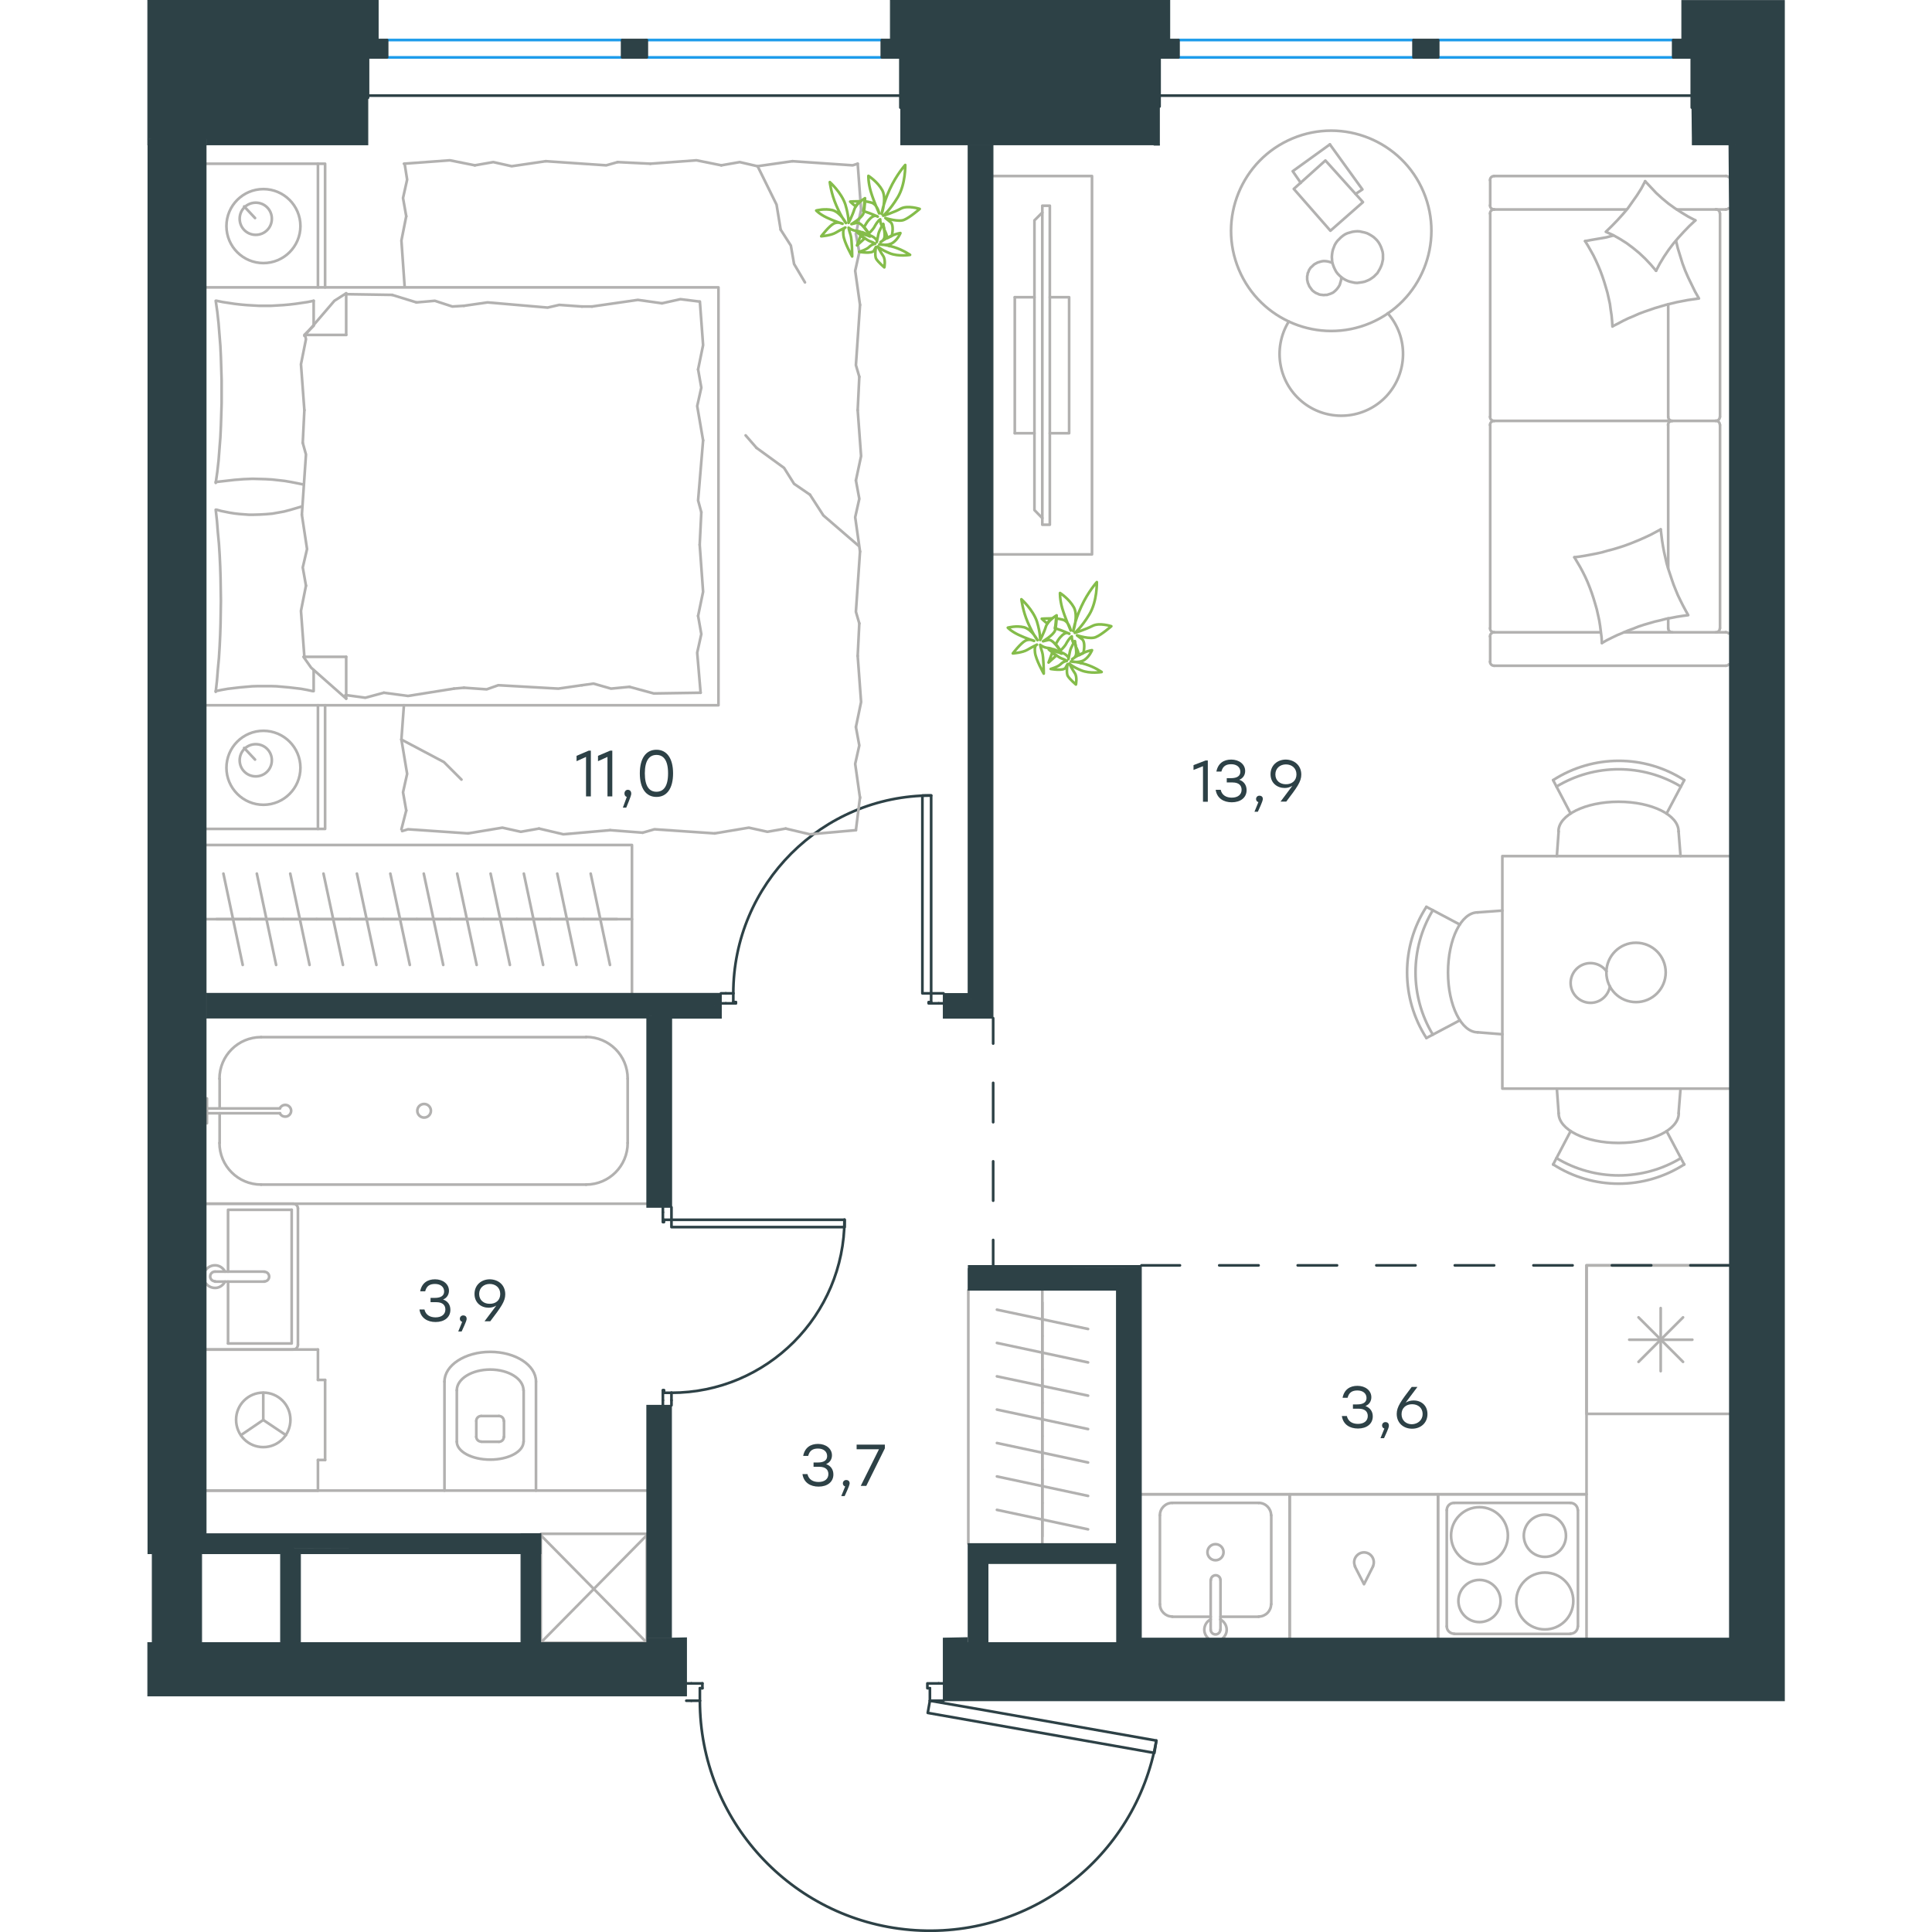 <?xml version="1.0" encoding="utf-8"?>
<!-- Generator: Adobe Illustrator 26.5.0, SVG Export Plug-In . SVG Version: 6.00 Build 0)  -->
<svg version="1.1" id="Слой_1" xmlns="http://www.w3.org/2000/svg" xmlns:xlink="http://www.w3.org/1999/xlink" x="0px" y="0px"
	 viewBox="0 0 916.2 1081" style="enable-background:new 0 0 916.2 1081;" xml:space="preserve" width="200" height="200">
<style type="text/css">
	.st0{fill:none;stroke:#B2B1B0;stroke-width:1.5;stroke-linecap:round;stroke-linejoin:round;stroke-miterlimit:22.926;}
	.st1{fill:#F4EAA4;}
	.st2{fill:none;stroke:#2D4146;stroke-width:1.5;stroke-linecap:round;stroke-linejoin:round;stroke-miterlimit:22.926;}
	.st3{fill:none;stroke:#1D9CEB;stroke-width:1.5;stroke-linecap:round;stroke-linejoin:round;stroke-miterlimit:22.926;}
	.st4{fill-rule:evenodd;clip-rule:evenodd;fill:#2D4146;stroke:#2D4146;stroke-width:0.5;stroke-miterlimit:10;}
	.st5{fill:#2D4146;}
	.st6{fill:#2D4146;stroke:#2D4146;stroke-width:0.5;stroke-miterlimit:10;}
	.st7{fill:none;stroke:#84BC4A;stroke-width:1.5;stroke-linecap:round;stroke-linejoin:round;stroke-miterlimit:22.926;}
</style>
<g>
	<rect x="220.2" y="858.2" class="st0" width="59.3" height="60.9"/>
	<line class="st0" x1="220.2" y1="919.1" x2="279.5" y2="859"/>
	<line class="st0" x1="220.2" y1="859" x2="279.5" y2="919.1"/>
</g>
<rect x="32.9" y="79.5" class="st1" width="0.2" height="1.5"/>
<polygon class="st1" points="886.6,81.2 886.6,81 885.1,81.2 "/>
<line class="st2" x1="293.3" y1="783.5" x2="293.3" y2="786.3"/>
<polyline class="st2" points="293.3,675.5 293.3,678.3 293.3,682.5 "/>
<line class="st2" x1="293.3" y1="779.3" x2="293.3" y2="783.5"/>
<path class="st2" d="M293.2,779.3c53.5,0,96.9-43.4,96.9-96.9"/>
<line class="st2" x1="288.5" y1="783.5" x2="288.5" y2="777.9"/>
<line class="st2" x1="288.5" y1="678.3" x2="288.5" y2="675.5"/>
<line class="st2" x1="293.3" y1="682.5" x2="289.1" y2="682.5"/>
<polyline class="st2" points="288.5,678.3 288.5,683.8 289.1,683.8 289.1,682.5 "/>
<line class="st2" x1="289.1" y1="779.3" x2="289.1" y2="777.9"/>
<line class="st2" x1="288.5" y1="786.3" x2="288.5" y2="783.5"/>
<line class="st2" x1="293.3" y1="779.3" x2="289.1" y2="779.3"/>
<line class="st2" x1="289.1" y1="777.9" x2="288.5" y2="777.9"/>
<polygon class="st2" points="390.2,682.5 390.2,686.6 359.8,686.6 293.3,686.6 293.3,682.5 323.8,682.5 "/>
<line class="st2" x1="323.7" y1="555.8" x2="321" y2="555.8"/>
<polyline class="st2" points="445.5,555.8 442.8,555.8 438.6,555.8 "/>
<line class="st2" x1="327.9" y1="555.8" x2="323.7" y2="555.8"/>
<path class="st2" d="M438.6,445.1c-61.1,0-110.7,49.6-110.7,110.7"/>
<line class="st2" x1="323.7" y1="561.4" x2="329.3" y2="561.4"/>
<line class="st2" x1="442.8" y1="561.4" x2="445.5" y2="561.4"/>
<line class="st2" x1="438.6" y1="555.8" x2="438.6" y2="560.7"/>
<polyline class="st2" points="442.8,561.4 437.2,561.4 437.2,560.7 438.6,560.7 "/>
<line class="st2" x1="327.9" y1="560.7" x2="329.3" y2="560.7"/>
<line class="st2" x1="321" y1="561.4" x2="323.7" y2="561.4"/>
<line class="st2" x1="327.9" y1="555.8" x2="327.9" y2="560.7"/>
<line class="st2" x1="329.3" y1="560.7" x2="329.3" y2="561.4"/>
<polygon class="st2" points="438.6,525.4 438.6,445.1 433.7,445.1 433.7,475.5 433.7,555.8 438.6,555.8 "/>
<line class="st2" x1="304.4" y1="951.6" x2="301.6" y2="951.6"/>
<polyline class="st2" points="445.5,951.6 442.8,951.6 437.9,951.6 "/>
<line class="st2" x1="309.2" y1="951.6" x2="304.4" y2="951.6"/>
<path class="st2" d="M309.2,951.6c0,66.7,51,122.4,117.5,128.2c66.5,5.8,126.4-40.2,137.9-105.9"/>
<line class="st2" x1="304.4" y1="941.9" x2="310.6" y2="941.9"/>
<line class="st2" x1="442.8" y1="941.9" x2="445.5" y2="941.9"/>
<line class="st2" x1="437.9" y1="951.6" x2="437.9" y2="944.6"/>
<polyline class="st2" points="442.8,941.9 436.5,941.9 436.5,944.6 437.9,944.6 "/>
<line class="st2" x1="309.2" y1="944.6" x2="310.6" y2="944.6"/>
<line class="st2" x1="301.6" y1="941.9" x2="304.4" y2="941.9"/>
<line class="st2" x1="309.2" y1="951.6" x2="309.2" y2="944.6"/>
<line class="st2" x1="310.6" y1="944.6" x2="310.6" y2="941.9"/>
<polygon class="st2" points="564.6,973.9 563.5,980.8 533.6,975.5 436.7,958.4 437.9,951.6 467.9,956.8 "/>
<line class="st0" x1="38.7" y1="514.3" x2="57.4" y2="514.3"/>
<line class="st0" x1="53.4" y1="539.9" x2="42.6" y2="488.8"/>
<line class="st0" x1="57.4" y1="514.3" x2="76.1" y2="514.3"/>
<line class="st0" x1="72.1" y1="539.9" x2="61.3" y2="488.8"/>
<line class="st0" x1="76.1" y1="514.3" x2="94.8" y2="514.3"/>
<line class="st0" x1="90.8" y1="539.9" x2="80" y2="488.8"/>
<line class="st0" x1="94.8" y1="514.3" x2="113.4" y2="514.3"/>
<line class="st0" x1="109.5" y1="539.9" x2="98.6" y2="488.8"/>
<line class="st0" x1="113.4" y1="514.3" x2="132.1" y2="514.3"/>
<line class="st0" x1="128.2" y1="539.9" x2="117.3" y2="488.8"/>
<line class="st0" x1="132.1" y1="514.3" x2="150.8" y2="514.3"/>
<line class="st0" x1="146.9" y1="539.9" x2="136" y2="488.8"/>
<line class="st0" x1="33.1" y1="514.3" x2="271.2" y2="514.3"/>
<line class="st0" x1="150.8" y1="514.3" x2="169.4" y2="514.3"/>
<line class="st0" x1="165.6" y1="539.9" x2="154.7" y2="488.8"/>
<line class="st0" x1="169.4" y1="514.3" x2="188.1" y2="514.3"/>
<line class="st0" x1="184.3" y1="539.9" x2="173.4" y2="488.8"/>
<line class="st0" x1="188.1" y1="514.3" x2="206.8" y2="514.3"/>
<line class="st0" x1="202.9" y1="539.9" x2="192.1" y2="488.8"/>
<line class="st0" x1="206.8" y1="514.3" x2="225.5" y2="514.3"/>
<line class="st0" x1="221.5" y1="539.9" x2="210.7" y2="488.8"/>
<line class="st0" x1="225.5" y1="514.3" x2="244.2" y2="514.3"/>
<line class="st0" x1="240.2" y1="539.9" x2="229.4" y2="488.8"/>
<line class="st0" x1="244.2" y1="514.3" x2="262.9" y2="514.3"/>
<line class="st0" x1="258.9" y1="539.9" x2="248.1" y2="488.8"/>
<polyline class="st0" points="271.2,555.8 271.2,472.8 33.1,472.8 "/>
<line class="st0" x1="111.3" y1="164.6" x2="137" y2="165"/>
<polyline class="st0" points="341.5,93 352.1,114.5 354.4,128.5 "/>
<polyline class="st0" points="354.4,128.5 360.1,137.4 361.9,147.7 368,158 "/>
<polyline class="st0" points="142.2,413.8 166,426.4 175.8,436.2 "/>
<polyline class="st0" points="397.9,305.3 378.3,288.4 370.8,276.8 "/>
<line class="st0" x1="340.9" y1="250.6" x2="334.8" y2="243.6"/>
<polyline class="st0" points="370.8,276.8 361.9,270.7 356.3,261.8 340.9,250.6 "/>
<line class="st0" x1="142.2" y1="464" x2="144.9" y2="453.5"/>
<line class="st0" x1="142.2" y1="413.8" x2="143.6" y2="394.6"/>
<polyline class="st0" points="144.9,453.5 143.1,443.3 145.4,433 142.2,413.8 "/>
<polyline class="st0" points="259,464.5 232.8,466.8 219.2,463.6 "/>
<polyline class="st0" points="179.5,466.3 145.9,464 142.6,465 "/>
<polyline class="st0" points="219.2,463.6 209,465.4 198.7,463.1 179.5,466.3 "/>
<polyline class="st0" points="396.5,464.5 370.7,466.8 357.2,463.6 "/>
<polyline class="st0" points="317.5,466.3 283.8,464 277.2,465.9 "/>
<polyline class="st0" points="357.2,463.6 347,465.4 336.6,463.1 317.5,466.3 "/>
<line class="st0" x1="277.2" y1="465.9" x2="259" y2="464.5"/>
<polyline class="st0" points="397.5,367 399.4,392.8 396.5,406.8 "/>
<polyline class="st0" points="396.5,406.8 398.4,417.1 396.1,427.4 398.8,446.5 "/>
<line class="st0" x1="398.8" y1="446" x2="396.5" y2="464.5"/>
<polyline class="st0" points="397.5,229.5 399.4,255.2 396.5,268.8 "/>
<polyline class="st0" points="398.8,308.6 396.5,342.3 398.4,348.8 "/>
<polyline class="st0" points="396.5,268.8 398.4,279.1 396.1,289.4 398.8,308.6 "/>
<line class="st0" x1="398.4" y1="348.8" x2="397.5" y2="367"/>
<polyline class="st0" points="397.5,91.6 399.4,117.3 396.5,130.9 "/>
<polyline class="st0" points="398.8,170.6 396.5,204.3 398.4,210.8 "/>
<polyline class="st0" points="396.5,130.9 398.4,141.2 396.1,151.5 398.8,170.6 "/>
<line class="st0" x1="398.4" y1="210.8" x2="397.5" y2="229.5"/>
<polyline class="st0" points="281.5,91.6 307.3,89.7 321.2,92.5 "/>
<polyline class="st0" points="361,90.2 394.7,92.5 397.5,91.6 "/>
<polyline class="st0" points="321.2,92.5 331.5,90.7 341.4,93 361,90.2 "/>
<polyline class="st0" points="143.6,91.6 169.3,89.7 183.3,92.5 "/>
<polyline class="st0" points="223,90.2 256.8,92.5 263.2,90.7 "/>
<polyline class="st0" points="183.3,92.5 193.6,90.7 203.9,93 223,90.2 "/>
<line class="st0" x1="263.2" y1="90.7" x2="281.5" y2="91.6"/>
<polyline class="st0" points="144,160.3 142.2,134.6 144.9,121 "/>
<polyline class="st0" points="144.9,121 143.1,110.8 145.4,100.5 144,91.6 "/>
<polyline class="st0" points="87.9,229.5 86,203.8 88.8,189.8 88.3,187.4 "/>
<polyline class="st0" points="87.9,367.5 86,341.8 88.8,327.7 "/>
<polyline class="st0" points="86.5,288 88.8,254.3 87,247.8 "/>
<polyline class="st0" points="88.8,327.7 87,317.5 89.4,307.2 86.5,288 "/>
<line class="st0" x1="87" y1="247.8" x2="87.9" y2="229.5"/>
<polyline class="st0" points="93.1,168.3 89.7,169 86.3,169.5 82.9,170 79.5,170.4 76.1,170.7 72.7,170.9 69.3,171.1 66,171.1 
	62.5,171.1 59,170.9 55.6,170.7 52.2,170.4 48.8,170 45.5,169.5 42.2,169 38.8,168.3 "/>
<polyline class="st0" points="38.3,168.3 39.2,174.6 39.9,181 40.4,187.3 40.9,193.6 41.2,199.9 41.4,206.4 41.6,212.8 41.6,219.2 
	41.6,225.6 41.4,232 41.2,238.3 40.9,244.7 40.4,251.1 39.9,257.6 39.2,263.9 38.3,270.2 "/>
<polyline class="st0" points="171.6,385.3 145.9,389.4 132.4,387.6 "/>
<polyline class="st0" points="132.4,387.6 122,390.4 111.8,389 110.8,389 "/>
<line class="st0" x1="177.2" y1="384.8" x2="171.6" y2="385.3"/>
<polyline class="st0" points="243.2,383.4 230,385.3 196.4,383.4 189.9,385.7 177.2,384.8 "/>
<polyline class="st0" points="309.6,387.6 283.4,388 269.8,384.3 "/>
<polyline class="st0" points="269.8,384.3 259.5,385.3 249.7,382.5 243.2,383.4 "/>
<polyline class="st0" points="248.8,171.5 274.5,167.8 288,169.7 "/>
<polyline class="st0" points="288,169.7 298.3,167.4 308.7,168.7 "/>
<line class="st0" x1="243.2" y1="171.5" x2="248.8" y2="171.5"/>
<polyline class="st0" points="177.2,171.1 190.4,169.2 224,172.1 230.5,170.6 243.2,171.5 "/>
<line class="st0" x1="137" y1="165" x2="150.6" y2="169.2"/>
<polyline class="st0" points="150.6,169.2 160.9,168.3 170.7,171.5 177.2,171.1 "/>
<polyline class="st0" points="38.3,269.7 43.6,269.1 48.8,268.5 53.9,268.1 56.5,268 58.9,267.9 62.6,268 66.2,268.1 69.8,268.3 
	73.4,268.7 76.9,269.1 80.4,269.7 84,270.4 87.4,271.1 "/>
<polyline class="st0" points="38.3,386.7 41.7,386 45.1,385.4 48.5,385 51.9,384.6 55.3,384.3 58.7,384 62.1,383.9 65.5,383.9 
	69,383.9 72.4,384 75.8,384.3 79.2,384.6 82.6,385 86,385.4 89.3,386 92.6,386.7 "/>
<polyline class="st0" points="86.8,283.3 83.4,284.3 80,285.3 76.6,286.2 73.3,286.8 69.9,287.4 66.5,287.7 63,287.9 59.4,288 
	56.8,288 54.1,287.8 51.5,287.6 48.9,287.3 46.3,286.9 43.8,286.4 41.3,285.9 38.8,285.2 "/>
<polyline class="st0" points="38.3,285.2 39,291.5 39.5,297.9 40.1,304.2 40.5,310.5 40.8,316.9 41,323.3 41.1,329.7 41.2,336.2 
	41.1,342.5 41,348.9 40.8,355.2 40.5,361.6 40.1,368.1 39.5,374.5 39,380.8 38.3,387.1 "/>
<polyline class="st0" points="309.1,304.8 311,331.1 308.2,344.6 "/>
<polyline class="st0" points="308.2,344.6 310,354.8 307.7,365.2 309.6,387.6 "/>
<polyline class="st0" points="309.2,168.7 311,193.1 308.2,206.7 "/>
<polyline class="st0" points="311,246.4 308.2,280 310,286.6 "/>
<polyline class="st0" points="308.2,206.7 310,216.9 307.7,227.2 311,246.4 "/>
<line class="st0" x1="310" y1="286.6" x2="309.1" y2="304.8"/>
<line class="st0" x1="111.3" y1="390.9" x2="111.3" y2="367.5"/>
<polyline class="st0" points="87.9,187.9 104.7,168.3 111.3,164.1 "/>
<line class="st0" x1="87.9" y1="367.5" x2="111.3" y2="367.5"/>
<line class="st0" x1="93.1" y1="168.3" x2="93.1" y2="182"/>
<polyline class="st0" points="111.3,390.9 91.7,373.6 87.4,367.5 "/>
<line class="st0" x1="111.3" y1="164.1" x2="111.3" y2="187.4"/>
<polyline class="st0" points="93.1,182.3 87.9,187.4 111.3,187.4 "/>
<line class="st0" x1="93.1" y1="374.9" x2="93.1" y2="386.7"/>
<line class="st0" x1="60.3" y1="122" x2="54.2" y2="115.5"/>
<path class="st0" d="M60.7,113.4c-5,0-9,4-9,9c0,5,4,9,9,9c5,0,9-4,9-9C69.7,117.4,65.7,113.4,60.7,113.4"/>
<path class="st0" d="M65,105.8c-11.5,0-20.7,9.3-20.7,20.7c0,11.5,9.3,20.7,20.7,20.7c11.4,0,20.7-9.3,20.7-20.7
	C85.7,115.1,76.4,105.8,65,105.8"/>
<line class="st0" x1="60.3" y1="425" x2="54.2" y2="418.5"/>
<path class="st0" d="M60.7,416.4c-5,0-9,4-9,9c0,5,4,9,9,9c5,0,9-4,9-9C69.7,420.4,65.7,416.4,60.7,416.4"/>
<path class="st0" d="M65,408.9c-11.5,0-20.7,9.3-20.7,20.7c0,11.4,9.3,20.7,20.7,20.7c11.4,0,20.7-9.3,20.7-20.7
	C85.7,418.2,76.4,408.9,65,408.9"/>
<line class="st0" x1="95.5" y1="160.8" x2="95.5" y2="91.6"/>
<line class="st0" x1="95.5" y1="463.8" x2="95.5" y2="394.6"/>
<polyline class="st0" points="33.1,91.6 99.5,91.6 99.5,160.8 "/>
<polyline class="st0" points="33.1,463.8 99.5,463.8 99.5,394.6 "/>
<polyline class="st0" points="33.1,160.8 319.6,160.8 319.6,394.6 33.1,394.6 "/>
<line class="st0" x1="573.5" y1="904.6" x2="595" y2="904.6"/>
<path class="st0" d="M593.2,868.5c0,2.5,2,4.5,4.5,4.5c2.5,0,4.5-2,4.5-4.5c0-2.5-2-4.5-4.5-4.5C595.2,864,593.2,866,593.2,868.5"/>
<path class="st0" d="M600.5,884.1c0-1.5-1.2-2.7-2.7-2.7c-1.5,0-2.7,1.2-2.7,2.7"/>
<line class="st0" x1="595" y1="911.8" x2="595" y2="884.1"/>
<path class="st0" d="M595,911.8c0,1.5,1.2,2.7,2.7,2.7c1.5,0,2.7-1.2,2.7-2.7"/>
<line class="st0" x1="600.5" y1="911.8" x2="600.5" y2="884.1"/>
<path class="st0" d="M595,906.1c-1.9,0.9-3.2,2.8-3.5,4.9c-0.3,2.1,0.5,4.2,2.1,5.6"/>
<path class="st0" d="M601.8,916.6c1.6-1.4,2.4-3.5,2.1-5.6c-0.3-2.1-1.6-3.9-3.5-4.9"/>
<path class="st0" d="M566.6,897.6c0,3.8,3.1,6.9,6.9,6.9"/>
<path class="st0" d="M621.9,904.5c3.8,0,6.9-3.1,6.9-6.9"/>
<path class="st0" d="M573.5,840.9c-3.8,0-6.9,3.1-6.9,6.9"/>
<path class="st0" d="M628.8,847.8c0-3.8-3.1-6.9-6.9-6.9"/>
<line class="st0" x1="566.6" y1="897.6" x2="566.6" y2="847.8"/>
<line class="st0" x1="573.5" y1="840.9" x2="621.9" y2="840.9"/>
<line class="st0" x1="628.9" y1="847.8" x2="628.9" y2="897.6"/>
<line class="st0" x1="621.9" y1="904.6" x2="600.5" y2="904.6"/>
<polyline class="st0" points="556.2,836.1 639.2,836.1 639.2,916.3 "/>
<path class="st0" d="M745.4,875.2c8.8,0,15.9-7.1,15.9-16c0-8.8-7.1-15.9-15.9-15.9c-8.8,0-15.9,7.1-15.9,15.9
	C729.5,868.1,736.6,875.2,745.4,875.2"/>
<path class="st0" d="M745.4,907.6c6.5,0,11.8-5.3,11.8-11.8c0-6.5-5.3-11.8-11.8-11.8c-6.5,0-11.8,5.3-11.8,11.8
	C733.7,902.3,738.9,907.6,745.4,907.6"/>
<path class="st0" d="M782,911.7c8.8,0,15.9-7.1,15.9-15.9c0-8.8-7.1-15.9-15.9-15.9c-8.8,0-16,7.1-16,15.9
	C766.1,904.6,773.2,911.7,782,911.7"/>
<path class="st0" d="M782,871.1c6.5,0,11.8-5.3,11.8-11.8c0-6.5-5.3-11.8-11.8-11.8c-6.5,0-11.8,5.3-11.8,11.8
	C770.3,865.8,775.5,871.1,782,871.1"/>
<path class="st0" d="M727.1,910c0,2.3,1.9,4.1,4.1,4.1"/>
<path class="st0" d="M731.2,840.9c-2.3,0-4.1,1.8-4.1,4.1"/>
<path class="st0" d="M796.3,914.1c2.3,0,4.1-1.8,4.1-4.1"/>
<path class="st0" d="M800.4,845c0-2.3-1.9-4.1-4.1-4.1"/>
<line class="st0" x1="727.1" y1="910" x2="727.1" y2="845"/>
<line class="st0" x1="796.3" y1="914.2" x2="731.3" y2="914.2"/>
<line class="st0" x1="800.5" y1="845" x2="800.5" y2="910"/>
<line class="st0" x1="731.3" y1="840.9" x2="796.3" y2="840.9"/>
<polyline class="st0" points="722.2,916.3 722.2,836.1 805.3,836.1 805.3,916.3 "/>
<line class="st0" x1="40.5" y1="639.5" x2="40.5" y2="622.9"/>
<path class="st0" d="M74.2,622.9c0.6,1.4,2.2,2.1,3.7,1.8c1.5-0.3,2.6-1.7,2.6-3.2c0-1.5-1.1-2.9-2.6-3.2c-1.5-0.3-3,0.4-3.7,1.8"/>
<line class="st0" x1="33.4" y1="622.9" x2="74.3" y2="622.9"/>
<line class="st0" x1="33.4" y1="620.2" x2="74.3" y2="620.2"/>
<line class="st0" x1="33.4" y1="614.6" x2="33.4" y2="628.5"/>
<path class="st0" d="M151.1,621.5c0,2.1,1.7,3.8,3.8,3.8c2.1,0,3.8-1.7,3.8-3.8c0-2.1-1.7-3.8-3.8-3.8
	C152.8,617.7,151.1,619.4,151.1,621.5"/>
<path class="st0" d="M40.4,639.5c0,12.9,10.4,23.3,23.3,23.3"/>
<path class="st0" d="M63.7,580.3c-12.9,0-23.3,10.4-23.3,23.3"/>
<path class="st0" d="M245.5,662.8c12.9,0,23.3-10.4,23.3-23.3"/>
<path class="st0" d="M268.8,603.5c0-12.9-10.4-23.3-23.3-23.3"/>
<line class="st0" x1="40.5" y1="603.6" x2="40.5" y2="620.2"/>
<line class="st0" x1="63.7" y1="662.8" x2="245.6" y2="662.8"/>
<line class="st0" x1="268.8" y1="639.5" x2="268.8" y2="603.6"/>
<line class="st0" x1="245.6" y1="580.3" x2="63.7" y2="580.3"/>
<line class="st0" x1="33.1" y1="673.5" x2="279.5" y2="673.5"/>
<line class="st0" x1="45.2" y1="717.1" x2="45.2" y2="751.7"/>
<polyline class="st0" points="45.2,711.5 45.2,676.9 80.8,676.9 "/>
<polyline class="st0" points="80.8,676.9 80.8,751.7 45.2,751.7 "/>
<path class="st0" d="M81.6,755.1c1.5,0,2.7-1.2,2.7-2.7"/>
<path class="st0" d="M84.3,676.2c0-1.5-1.2-2.7-2.7-2.7"/>
<path class="st0" d="M65.5,717c1.5,0,2.7-1.2,2.7-2.7c0-1.5-1.2-2.7-2.7-2.7"/>
<line class="st0" x1="37.9" y1="717.1" x2="65.6" y2="717.1"/>
<path class="st0" d="M37.9,711.5c-1.5,0-2.7,1.2-2.7,2.7c0,1.5,1.2,2.7,2.7,2.7"/>
<line class="st0" x1="37.9" y1="711.5" x2="65.6" y2="711.5"/>
<path class="st0" d="M32.9,718.2c1.3,1.7,3.5,2.6,5.6,2.4c2.2-0.2,4-1.6,5-3.5"/>
<path class="st0" d="M43.5,711.5c-1-1.9-2.8-3.3-5-3.5c-2.2-0.2-4.3,0.7-5.6,2.4"/>
<line class="st0" x1="33.1" y1="755.1" x2="81.6" y2="755.1"/>
<line class="st0" x1="84.3" y1="752.4" x2="84.3" y2="676.2"/>
<line class="st0" x1="81.6" y1="673.5" x2="33.1" y2="673.5"/>
<path class="st0" d="M199.5,795c0-1.5-1.2-2.7-2.7-2.7"/>
<path class="st0" d="M186.8,792.3c-1.5,0-2.7,1.2-2.7,2.7"/>
<path class="st0" d="M196.8,806.7c1.5,0,2.7-1.2,2.7-2.7"/>
<path class="st0" d="M184.1,803.9c0,1.5,1.2,2.7,2.7,2.7"/>
<line class="st0" x1="199.6" y1="804" x2="199.6" y2="795.1"/>
<line class="st0" x1="196.8" y1="792.3" x2="186.9" y2="792.3"/>
<line class="st0" x1="184.1" y1="795.1" x2="184.1" y2="804"/>
<line class="st0" x1="186.9" y1="806.7" x2="196.8" y2="806.7"/>
<path class="st0" d="M173.2,806.7c0,5.5,8.4,10,18.7,10c10.3,0,18.6-4.5,18.6-10"/>
<line class="st0" x1="210.6" y1="777.9" x2="210.6" y2="806.7"/>
<path class="st0" d="M210.5,777.9c0-6.4-8.3-11.6-18.6-11.6c-10.3,0-18.7,5.2-18.7,11.6"/>
<line class="st0" x1="173.2" y1="777.9" x2="173.2" y2="806.7"/>
<path class="st0" d="M217.5,773c0-9.2-11.5-16.6-25.6-16.6c-14.1,0-25.6,7.5-25.6,16.6"/>
<line class="st0" x1="217.5" y1="773.1" x2="217.5" y2="834"/>
<line class="st0" x1="166.3" y1="773.1" x2="166.3" y2="834"/>
<line class="st0" x1="279.5" y1="834" x2="33.1" y2="834"/>
<line class="st0" x1="95.5" y1="816.9" x2="99.5" y2="816.9"/>
<line class="st0" x1="95.5" y1="772.1" x2="99.5" y2="772.1"/>
<line class="st0" x1="95.5" y1="834" x2="95.5" y2="816.9"/>
<line class="st0" x1="95.5" y1="755.1" x2="95.5" y2="772.1"/>
<polyline class="st0" points="52.4,803 64.9,794.5 77.6,803 "/>
<line class="st0" x1="64.9" y1="794.5" x2="64.9" y2="779.3"/>
<path class="st0" d="M64.9,809.7c8.4,0,15.2-6.8,15.2-15.3c0-8.4-6.8-15.2-15.2-15.2c-8.4,0-15.2,6.8-15.2,15.2
	C49.7,802.9,56.5,809.7,64.9,809.7"/>
<line class="st0" x1="33.1" y1="834" x2="95.5" y2="834"/>
<line class="st0" x1="99.5" y1="816.9" x2="99.5" y2="772.1"/>
<line class="st0" x1="95.5" y1="755.1" x2="33.1" y2="755.1"/>
<polyline class="st0" points="884.9,708 805.3,708 805.3,836.1 556.2,836.1 "/>
<line class="st0" x1="826.3" y1="353.8" x2="883.2" y2="353.8"/>
<line class="st0" x1="851" y1="237.8" x2="851" y2="318"/>
<line class="st0" x1="855.8" y1="117.2" x2="883.2" y2="117.2"/>
<polyline class="st0" points="866.2,123.3 862.2,121.2 858.4,118.9 854.7,116.5 851.1,113.9 847.6,111 844.3,108 841.2,104.7 
	838.1,101.4 "/>
<polyline class="st0" points="820.2,131.8 816.4,132.8 812.4,133.5 808.3,134.2 804.5,134.9 "/>
<polyline class="st0" points="844.2,151.5 846.3,147.5 848.6,143.7 851.1,140 853.8,136.4 856.7,133 859.8,129.6 862.9,126.4 
	866.2,123.3 "/>
<polyline class="st0" points="813.9,359.8 816.7,358.2 819.5,356.8 822.4,355.4 825.3,354.2 828.3,352.9 831.3,351.8 834.3,350.6 
	837.3,349.6 840.4,348.7 843.5,347.8 846.6,347.1 849.6,346.3 852.8,345.7 855.9,345.1 859.1,344.6 862.2,344.2 860.7,341.5 
	859.2,338.7 857.8,335.9 856.4,333 855.2,330.1 854,327.1 853,324.2 852,321.2 851,318.2 850.1,315.1 849.4,312 848.7,308.9 
	848.1,305.7 847.6,302.6 847.2,299.4 846.8,296.2 "/>
<polyline class="st0" points="804.5,134.9 806.1,137.5 807.7,140.3 809.2,143 810.6,145.9 811.9,148.8 813.1,151.7 814.2,154.7 
	815.2,157.7 816.1,160.7 817,163.8 817.7,166.9 818.4,170.1 818.8,173.2 819.3,176.4 819.6,179.6 819.8,182.7 "/>
<polyline class="st0" points="820.2,182.4 823,181 825.8,179.5 828.7,178.1 831.6,176.9 834.5,175.6 837.4,174.5 843.5,172.4 
	849.6,170.6 855.7,169.1 861.9,167.9 868.2,167 866,163.1 864.1,159.2 862.2,155.3 860.5,151.4 859,147.4 857.7,143.2 856.4,139 
	855.4,134.8 "/>
<polyline class="st0" points="798.5,311.8 800.1,314.5 801.7,317.2 803.2,320 804.6,322.8 805.9,325.7 807.1,328.7 808.2,331.7 
	809.2,334.7 810.1,337.7 811,340.8 811.7,343.9 812.4,347.1 812.9,350.2 813.3,353.4 813.7,356.5 813.9,359.8 "/>
<polyline class="st0" points="838.1,101.4 836,105.4 833.6,109.2 831,112.9 828.4,116.6 825.6,119.9 822.5,123.3 819.4,126.5 
	816.1,129.7 818.1,130.6 820.1,131.5 824,133.7 827.8,136.1 831.4,138.8 834.8,141.6 838.1,144.7 841.3,148.1 844.2,151.5 "/>
<polyline class="st0" points="846.8,296.2 844,297.7 841.2,299.2 838.2,300.6 835.3,301.9 832.4,303.1 829.4,304.3 826.4,305.4 
	823.3,306.4 820.3,307.3 817.2,308.1 814.1,309 811,309.7 807.9,310.3 804.7,310.9 801.6,311.4 798.5,311.8 "/>
<path class="st0" d="M851,233.2c0,1.3,1,2.3,2.3,2.3"/>
<line class="st0" x1="851" y1="233.2" x2="851" y2="170.2"/>
<path class="st0" d="M851,351.5c0,1.3,1,2.3,2.3,2.3"/>
<path class="st0" d="M853.2,235.5c-1.3,0-2.3,1-2.3,2.3"/>
<line class="st0" x1="851" y1="346" x2="851" y2="351.5"/>
<path class="st0" d="M879.9,119.4c0-1.3-1-2.3-2.3-2.3"/>
<path class="st0" d="M753.6,117.2c-1.3,0-2.3,1-2.3,2.3"/>
<path class="st0" d="M877.6,235.5c1.3,0,2.3-1,2.3-2.3"/>
<path class="st0" d="M751.3,233.2c0,1.3,1,2.3,2.3,2.3"/>
<line class="st0" x1="880" y1="233.2" x2="880" y2="119.5"/>
<line class="st0" x1="751.4" y1="119.5" x2="751.4" y2="233.2"/>
<path class="st0" d="M877.6,353.8c1.3,0,2.3-1,2.3-2.3"/>
<path class="st0" d="M751.3,351.5c0,1.3,1,2.3,2.3,2.3"/>
<path class="st0" d="M884.8,354.4c-0.4-0.4-1-0.7-1.6-0.7"/>
<path class="st0" d="M879.9,237.7c0-1.3-1-2.3-2.3-2.3"/>
<path class="st0" d="M753.6,235.5c-1.3,0-2.3,1-2.3,2.3"/>
<path class="st0" d="M753.6,98.5c-1.3,0-2.3,1-2.3,2.3"/>
<path class="st0" d="M751.3,114.9c0,1.3,1,2.3,2.3,2.3"/>
<path class="st0" d="M884.8,99.1c-0.4-0.4-1-0.7-1.6-0.7"/>
<path class="st0" d="M883.2,117.2c0.6,0,1.2-0.2,1.6-0.7"/>
<path class="st0" d="M883.2,372.5c0.6,0,1.2-0.2,1.6-0.7"/>
<path class="st0" d="M753.6,353.8c-1.3,0-2.3,1-2.3,2.3"/>
<path class="st0" d="M751.3,370.2c0,1.3,1,2.3,2.3,2.3"/>
<line class="st0" x1="880" y1="237.8" x2="880" y2="351.5"/>
<line class="st0" x1="753.6" y1="235.5" x2="877.7" y2="235.5"/>
<line class="st0" x1="751.4" y1="351.5" x2="751.4" y2="237.8"/>
<line class="st0" x1="883.2" y1="98.5" x2="753.6" y2="98.5"/>
<line class="st0" x1="751.4" y1="100.8" x2="751.4" y2="114.9"/>
<line class="st0" x1="753.6" y1="117.2" x2="827.6" y2="117.2"/>
<line class="st0" x1="813.1" y1="353.8" x2="753.6" y2="353.8"/>
<line class="st0" x1="751.4" y1="356.1" x2="751.4" y2="370.2"/>
<line class="st0" x1="753.6" y1="372.5" x2="883.2" y2="372.5"/>
<polyline class="st0" points="473.2,310.2 528.6,310.2 528.6,98.5 473.2,98.5 "/>
<line class="st0" x1="485.4" y1="166.3" x2="496.4" y2="166.3"/>
<line class="st0" x1="485.4" y1="242.4" x2="496.4" y2="242.4"/>
<polyline class="st0" points="500.8,289.9 496.4,285.4 496.4,123.3 500.8,118.9 "/>
<rect x="500.8" y="115.1" class="st0" width="4.2" height="178.5"/>
<polyline class="st0" points="505,242.4 515.8,242.4 515.8,166.3 505,166.3 "/>
<line class="st0" x1="485.4" y1="166.3" x2="485.4" y2="242.4"/>
<line class="st0" x1="859.3" y1="737.1" x2="834.4" y2="762"/>
<line class="st0" x1="834.4" y1="737.1" x2="859.3" y2="762"/>
<line class="st0" x1="864.5" y1="749.6" x2="829.2" y2="749.6"/>
<line class="st0" x1="846.8" y1="731.9" x2="846.8" y2="767.2"/>
<polyline class="st0" points="884.9,791.1 805.3,791.1 805.3,708 884.9,708 "/>
<path class="st0" d="M719.3,509.3c-12.9,21.4-12.9,48.2,0,69.6"/>
<path class="st0" d="M715.7,507.4c-14.4,22.3-14.4,51,0,73.4"/>
<line class="st0" x1="734.4" y1="517.3" x2="715.7" y2="507.4"/>
<line class="st0" x1="734.4" y1="570.9" x2="715.7" y2="580.8"/>
<line class="st0" x1="744.4" y1="577.6" x2="758.2" y2="578.7"/>
<line class="st0" x1="744.4" y1="510.5" x2="758.2" y2="509.5"/>
<path class="st0" d="M744.4,510.5c-9.2,0-16.6,15-16.6,33.6c0,18.5,7.5,33.5,16.6,33.5"/>
<path class="st0" d="M788.5,648c21.4,12.9,48.2,12.9,69.6,0"/>
<path class="st0" d="M786.6,651.5c22.3,14.4,51,14.4,73.4,0"/>
<line class="st0" x1="850.1" y1="632.9" x2="860" y2="651.6"/>
<line class="st0" x1="796.4" y1="632.9" x2="786.6" y2="651.6"/>
<line class="st0" x1="789.7" y1="622.9" x2="788.7" y2="609.1"/>
<line class="st0" x1="856.8" y1="622.9" x2="857.9" y2="609.1"/>
<path class="st0" d="M789.7,622.9c0,9.2,15,16.6,33.6,16.6c18.5,0,33.6-7.4,33.6-16.6"/>
<path class="st0" d="M858.1,440.1c-21.4-12.9-48.2-12.9-69.6,0"/>
<path class="st0" d="M860,436.5c-22.3-14.4-51-14.4-73.4,0"/>
<line class="st0" x1="850.1" y1="455.2" x2="860" y2="436.5"/>
<line class="st0" x1="796.4" y1="455.2" x2="786.6" y2="436.5"/>
<line class="st0" x1="789.7" y1="465.2" x2="788.7" y2="479"/>
<line class="st0" x1="856.8" y1="465.2" x2="857.9" y2="479"/>
<path class="st0" d="M856.8,465.2c0-9.2-15-16.6-33.6-16.6c-18.5,0-33.6,7.4-33.6,16.6"/>
<path class="st0" d="M816.5,543.5c-3.1-4.3-8.8-5.8-13.6-3.6c-4.8,2.2-7.4,7.5-6.2,12.6c1.2,5.1,5.8,8.7,11.1,8.6
	c5.3-0.1,9.7-4,10.6-9.2"/>
<path class="st0" d="M816.4,544.1c0,9.2,7.4,16.6,16.6,16.6c9.2,0,16.6-7.5,16.6-16.6c0-9.2-7.4-16.6-16.6-16.6
	C823.9,527.4,816.4,534.9,816.4,544.1"/>
<polyline class="st0" points="884.9,479 758.2,479 758.2,609.1 884.9,609.1 "/>
<path class="st0" d="M685.8,876.4c1-2.3,0.4-5-1.6-6.6c-2-1.6-4.8-1.6-6.8,0c-2,1.6-2.7,4.3-1.6,6.6"/>
<polyline class="st0" points="675.7,876.5 680.8,886.4 685.8,876.5 "/>
<polyline class="st0" points="639.2,916.3 639.2,836.1 722.2,836.1 722.2,916.3 "/>
<line class="st0" x1="500.8" y1="728.8" x2="500.8" y2="747.5"/>
<line class="st0" x1="526.4" y1="743.6" x2="475.4" y2="732.8"/>
<line class="st0" x1="500.8" y1="721.9" x2="500.8" y2="863.7"/>
<line class="st0" x1="500.8" y1="747.5" x2="500.8" y2="766.2"/>
<line class="st0" x1="526.4" y1="762.3" x2="475.4" y2="751.4"/>
<line class="st0" x1="500.8" y1="766.2" x2="500.8" y2="784.9"/>
<line class="st0" x1="526.4" y1="780.9" x2="475.4" y2="770.1"/>
<line class="st0" x1="500.8" y1="784.9" x2="500.8" y2="803.6"/>
<line class="st0" x1="526.4" y1="799.6" x2="475.4" y2="788.7"/>
<line class="st0" x1="500.8" y1="803.6" x2="500.8" y2="822.2"/>
<line class="st0" x1="526.4" y1="818.3" x2="475.4" y2="807.4"/>
<line class="st0" x1="500.8" y1="822.2" x2="500.8" y2="840.9"/>
<line class="st0" x1="526.4" y1="837" x2="475.4" y2="826.1"/>
<line class="st0" x1="500.8" y1="840.9" x2="500.8" y2="859.6"/>
<line class="st0" x1="526.4" y1="855.7" x2="475.4" y2="844.8"/>
<line class="st0" x1="459.4" y1="863.7" x2="459.4" y2="721.9"/>
<polyline class="st0" points="662.9,147 662,146.7 661,146.4 660,146.2 659,146.1 657.9,146.1 656.8,146.3 655.8,146.6 654.8,146.9 
	653.9,147.4 653.1,147.8 652.4,148.4 651.7,149.1 651,149.7 650.5,150.4 650,151.2 649.7,152.1 649.3,152.9 649.2,153.8 649,154.6 
	649,155.5 649,156.5 649.2,157.4 649.4,158.3 649.8,159.2 650.2,160.2 650.7,160.9 651.3,161.7 651.8,162.4 652.5,163 653.2,163.5 
	654,164 654.8,164.3 655.6,164.7 656.4,164.9 657.4,165 658.2,165.1 659.2,165 660.1,165 661,164.7 661.9,164.4 662.2,164.3 
	663.5,163.7 664.6,162.8 665.6,161.8 666.5,160.6 667.2,159.4 667.6,158 668,156.6 668.1,155.2 "/>
<polygon class="st0" points="663.9,149.4 663.4,148 663,146.6 662.9,145.2 662.8,143.8 662.9,142.4 663.1,141 663.4,139.7 
	663.9,138.4 664.4,137.1 665.1,135.9 665.9,134.8 666.9,133.8 667.9,132.8 669,131.9 670.2,131.1 671.5,130.5 672.9,130.1 
	674.3,129.7 675.7,129.5 677.1,129.4 678.5,129.5 679.8,129.8 681.2,130.1 682.5,130.5 683.7,131.1 684.9,131.8 686.1,132.6 
	687.1,133.5 688.1,134.5 689,135.7 689.7,136.9 690.3,138.2 690.8,139.6 691.2,140.9 691.4,142.3 691.4,143.7 691.4,145.1 
	691.1,146.5 690.8,147.8 690.3,149.1 689.7,150.4 689,151.6 688.3,152.8 687.3,153.8 686.3,154.8 685.2,155.6 684,156.4 682.7,157 
	681.2,157.6 679.8,157.9 678.4,158.1 677,158.3 675.6,158.2 674.2,157.9 672.9,157.6 671.7,157.2 670.4,156.6 669.2,155.9 
	668.1,155.1 667.1,154.2 666.1,153.2 665.2,152 664.5,150.7 "/>
<polygon class="st0" points="641.5,105.7 662,129.1 680.2,113.1 659.2,89.8 "/>
<polyline class="st0" points="676.1,108.5 679.9,106 661.7,80.8 "/>
<polyline class="st0" points="661.7,80.8 640.9,95.8 645.4,102.3 "/>
<path class="st0" d="M638.7,179.9c-9.3,15.1-5.7,34.8,8.4,45.6c14.1,10.8,34.1,9.1,46.2-3.8c12.1-13,12.5-33,0.8-46.4"/>
<path class="st0" d="M684.2,180.8c28.5-12,41.9-44.9,29.9-73.4c-12-28.5-44.9-41.9-73.4-29.9c-28.5,12-41.9,44.9-29.9,73.4
	C622.8,179.4,655.7,192.8,684.2,180.8"/>
<line class="st3" x1="134.2" y1="22.4" x2="265.7" y2="22.4"/>
<line class="st3" x1="134.5" y1="32.1" x2="265.7" y2="32.1"/>
<line class="st2" x1="119.9" y1="53.5" x2="424.8" y2="53.5"/>
<rect x="120.4" y="22.4" class="st4" width="13.8" height="9.7"/>
<rect x="120.4" y="22.4" class="st2" width="13.8" height="9.7"/>
<line class="st3" x1="278.9" y1="22.4" x2="411" y2="22.4"/>
<line class="st3" x1="278.9" y1="32.1" x2="410.7" y2="32.1"/>
<rect x="265.7" y="22.4" class="st4" width="13.8" height="9.7"/>
<rect x="265.7" y="22.4" class="st2" width="13.8" height="9.7"/>
<rect x="411" y="22.4" class="st4" width="13.8" height="9.7"/>
<rect x="411" y="22.4" class="st2" width="13.8" height="9.7"/>
<line class="st3" x1="577" y1="22.4" x2="708.5" y2="22.4"/>
<line class="st3" x1="577.3" y1="32.1" x2="708.5" y2="32.1"/>
<line class="st2" x1="562.7" y1="53.5" x2="867.6" y2="53.5"/>
<rect x="563.2" y="22.4" class="st4" width="13.8" height="9.7"/>
<rect x="563.2" y="22.4" class="st2" width="13.8" height="9.7"/>
<line class="st3" x1="721.7" y1="22.4" x2="853.8" y2="22.4"/>
<line class="st3" x1="721.7" y1="32.1" x2="853.5" y2="32.1"/>
<rect x="708.5" y="22.4" class="st4" width="13.8" height="9.7"/>
<rect x="708.5" y="22.4" class="st2" width="13.8" height="9.7"/>
<rect x="853.8" y="22.4" class="st4" width="13.8" height="9.7"/>
<rect x="853.8" y="22.4" class="st2" width="13.8" height="9.7"/>
<rect x="864.2" y="29.3" class="st4" width="6.7" height="30.9"/>
<rect x="864.2" y="29.3" class="st2" width="6.7" height="30.9"/>
<rect x="555" y="29.9" class="st4" width="11.4" height="29.7"/>
<rect x="555" y="29.9" class="st2" width="11.4" height="29.7"/>
<rect x="103" y="25.1" class="st4" width="20.5" height="29.6"/>
<rect x="103" y="25.1" class="st2" width="20.5" height="29.6"/>
<rect x="421.4" y="30.6" class="st4" width="6.6" height="29.6"/>
<rect x="421.4" y="30.6" class="st2" width="6.6" height="29.6"/>
<line class="st2" x1="556.3" y1="708" x2="577.8" y2="708"/>
<line class="st2" x1="599.8" y1="708" x2="621.8" y2="708"/>
<line class="st2" x1="643.7" y1="708" x2="665.7" y2="708"/>
<line class="st2" x1="687.7" y1="708" x2="709.6" y2="708"/>
<line class="st2" x1="731.6" y1="708" x2="753.6" y2="708"/>
<line class="st2" x1="775.6" y1="708" x2="797.5" y2="708"/>
<line class="st2" x1="819.5" y1="708" x2="841.5" y2="708"/>
<line class="st2" x1="863.4" y1="708" x2="885" y2="708"/>
<line class="st2" x1="473.3" y1="569.7" x2="473.3" y2="583.9"/>
<line class="st2" x1="473.3" y1="605.9" x2="473.3" y2="627.9"/>
<line class="st2" x1="473.3" y1="649.8" x2="473.3" y2="671.8"/>
<line class="st2" x1="473.3" y1="693.8" x2="473.3" y2="708"/>
<g>
	<path class="st5" d="M248.2,419.9v25.7h-2.7v-22.1l-5.3,2.4v-3l6.8-2.9H248.2z"/>
	<path class="st5" d="M260.2,419.9v25.7h-2.7v-22.1l-5.3,2.4v-3l6.8-2.9H260.2z"/>
	<path class="st5" d="M268,451.9h-1.9l2.2-6c-0.8-0.2-1.3-1-1.3-1.9c0-1.2,0.8-2.1,1.9-2.1c0.8,0,1.9,0.5,1.9,2.2
		C270.8,444.6,270.7,445.4,268,451.9z"/>
	<path class="st5" d="M294.2,432.7c0,8.4-3.4,13.2-9.3,13.2c-5.8,0-9.3-4.7-9.3-13.2c0-8.5,3.5-13.2,9.3-13.2
		C290.7,419.5,294.2,424.3,294.2,432.7z M291.4,432.7c0-7.4-2.6-10.3-6.5-10.3s-6.5,3-6.5,10.3c0,7.4,2.6,10.3,6.5,10.3
		S291.4,440.1,291.4,432.7z"/>
</g>
<g>
	<path class="st5" d="M169.6,732.9c0,4.2-3.4,6.8-8.3,6.8c-4.5,0-8.3-2.2-9-7h2.8c0.7,3.1,3.2,4.4,6.2,4.4c3.4,0,5.5-1.7,5.5-4.4
		c0-2.3-1.4-4.1-5.1-4.1h-3.2v-2.4h2.4c3.5,0,5.2-1.3,5.2-3.6c0-2.6-2.1-4.2-5.1-4.2c-2.8,0-4.7,1-5.5,4.1h-2.8
		c0.9-4.7,4.2-6.7,8.3-6.7c4.4,0,7.8,2.6,7.8,6.4c0,2.2-1.2,4.1-3.3,4.9C168.1,728,169.6,730,169.6,732.9z"/>
	<path class="st5" d="M175.9,745H174l2.2-5.4c-0.8-0.2-1.3-0.9-1.3-1.7c0-1.1,0.8-1.9,1.9-1.9c0.8,0,1.9,0.4,1.9,1.9
		C178.7,738.5,178.6,739.2,175.9,745z"/>
	<path class="st5" d="M200.3,724.2c0,4-2.4,7.2-8.4,15.1h-3.2l6.6-8.8c-1.2,0.7-2.6,1.2-4.3,1.2c-4.1,0-7.9-2.7-7.9-7.7
		c0-5,3.8-8.2,8.6-8.2C196.4,715.9,200.3,718.9,200.3,724.2z M197.5,724c0-3.5-2.6-5.6-5.9-5.6c-3.3,0-5.9,2.2-5.9,5.6
		c0,3.5,2.6,5.5,5.8,5.5C195,729.6,197.5,727.5,197.5,724z"/>
</g>
<g>
	<path class="st5" d="M383.9,825c0,4.2-3.4,6.8-8.3,6.8c-4.5,0-8.3-2.2-9-7h2.8c0.7,3.1,3.2,4.4,6.2,4.4c3.4,0,5.5-1.7,5.5-4.4
		c0-2.3-1.4-4.1-5.1-4.1h-3.2v-2.4h2.4c3.5,0,5.2-1.3,5.2-3.6c0-2.6-2.1-4.2-5.1-4.2c-2.8,0-4.7,1-5.5,4.1h-2.8
		c0.9-4.7,4.2-6.7,8.3-6.7c4.4,0,7.8,2.6,7.8,6.4c0,2.2-1.2,4.1-3.3,4.9C382.4,820.1,383.9,822.2,383.9,825z"/>
	<path class="st5" d="M390.2,837.1h-1.9l2.2-5.4c-0.8-0.2-1.3-0.9-1.3-1.7c0-1.1,0.8-1.9,1.9-1.9c0.8,0,1.9,0.4,1.9,1.9
		C392.9,830.6,392.9,831.3,390.2,837.1z"/>
	<path class="st5" d="M412.7,808.3v2.1l-10.4,21h-3.1l10.2-20.5h-12.5v-2.6H412.7z"/>
</g>
<g>
	<path class="st5" d="M685.7,792.5c0,4.2-3.4,6.8-8.3,6.8c-4.5,0-8.3-2.2-9-7h2.8c0.7,3.1,3.2,4.4,6.2,4.4c3.4,0,5.5-1.7,5.5-4.4
		c0-2.3-1.4-4.1-5.1-4.1h-3.2v-2.4h2.4c3.5,0,5.2-1.3,5.2-3.6c0-2.6-2.1-4.2-5.1-4.2c-2.8,0-4.7,1-5.5,4.1h-2.8
		c0.9-4.7,4.2-6.7,8.3-6.7c4.4,0,7.8,2.6,7.8,6.4c0,2.2-1.2,4.1-3.3,4.9C684.2,787.7,685.7,789.7,685.7,792.5z"/>
	<path class="st5" d="M692,804.7H690l2.2-5.4c-0.8-0.2-1.3-0.9-1.3-1.7c0-1.1,0.8-1.9,1.9-1.9c0.8,0,1.9,0.4,1.9,1.9
		C694.8,798.1,694.7,798.9,692,804.7z"/>
	<path class="st5" d="M716.3,791.2c0,5-3.8,8.2-8.6,8.2c-4.7,0-8.6-3.1-8.6-8.3c0-4,2.4-7.2,8.4-15.1h3.2l-6.6,8.8
		c1.2-0.7,2.6-1.2,4.3-1.2C712.6,783.5,716.3,786.2,716.3,791.2z M713.6,791.2c0-3.5-2.6-5.5-5.9-5.5c-3.4,0-5.9,2.1-5.9,5.6
		c0,3.5,2.6,5.6,5.8,5.6C711,796.8,713.6,794.5,713.6,791.2z"/>
</g>
<g>
	<path class="st5" d="M593.4,425.5v23.1h-2.7v-19.9l-5.3,2.1v-2.7l6.8-2.6H593.4z"/>
	<path class="st5" d="M615.1,442.1c0,4.2-3.4,6.8-8.3,6.8c-4.5,0-8.3-2.2-9-7h2.8c0.7,3.1,3.2,4.4,6.2,4.4c3.4,0,5.5-1.7,5.5-4.4
		c0-2.3-1.4-4.1-5.1-4.1H604v-2.4h2.4c3.5,0,5.2-1.3,5.2-3.6c0-2.6-2.1-4.2-5.1-4.2c-2.8,0-4.7,1-5.5,4.1h-2.8
		c0.9-4.7,4.2-6.7,8.3-6.7c4.4,0,7.8,2.6,7.8,6.4c0,2.2-1.2,4.1-3.3,4.9C613.6,437.2,615.1,439.3,615.1,442.1z"/>
	<path class="st5" d="M621.4,454.2h-1.9l2.2-5.4c-0.8-0.2-1.3-0.9-1.3-1.7c0-1.1,0.8-1.9,1.9-1.9c0.8,0,1.9,0.4,1.9,1.9
		C624.1,447.7,624.1,448.4,621.4,454.2z"/>
	<path class="st5" d="M645.7,433.4c0,4-2.4,7.2-8.4,15.1h-3.2l6.6-8.8c-1.2,0.7-2.6,1.2-4.3,1.2c-4.1,0-7.9-2.7-7.9-7.7
		c0-5,3.8-8.2,8.6-8.2C641.8,425.1,645.7,428.2,645.7,433.4z M643,433.3c0-3.5-2.6-5.6-5.9-5.6c-3.3,0-5.9,2.2-5.9,5.6
		c0,3.5,2.6,5.5,5.8,5.5C640.5,438.9,643,436.7,643,433.3z"/>
</g>
<polygon class="st6" points="566.3,81.2 566.3,81 563.1,81.2 "/>
<path class="st6" d="M471.4,569.7h1.8V81.2h-1.8h-10.4h-1.7v474.7h-12.1h-1.8v6.9v6.9h1.8H471.4z M461.1,557.5v1.8l-0.4-1.8H461.1z"
	/>
<polygon class="st6" points="424.8,50 421.6,50 421.6,81 424.8,81 563.2,81 566.3,81 566.3,81 566.3,77.8 566.3,53.5 563.2,53.5 
	563.2,22.4 572.1,22.4 572.1,7.2 572.1,0.2 415.8,0.2 415.8,7.2 415.8,22.4 424.8,22.4 "/>
<path class="st6" d="M33.1,557.5v12.1h1.8h244.6v105.9h1.7h1.8h3.5h5.2h1.7V569.7h26h1.8v-6.9v-7h-1.8H33.1V557.5z M319.2,562.6v0.2
	h-1.7L319.2,562.6z M289.8,568h1.8H289.8L289.8,568z M281.2,568h1.8l-1.8,0.4V568z"/>
<path class="st6" d="M916,919.1V730.9v-22.3V77.8V0.3h-57.4v6.9v15.2h9v31.1h-3.1h-0.3l0.3,23.6v0.6V81h20.8h3.2v0.2h-3.2h-0.3
	l0.3,36.8v801.1h-0.3v-2.5H556.2V708.1h-1.7h-95.1v1.7l95.1-0.4v0.4h-1.8h-91.7h-1.7v12.1h1.7h42h39.3v141.8h-81.3h-1.7v55.4h-0.6
	v-2.5v-0.3l-13.3,0.3v2.5v27.6v4.2v0.7H916V919.1z M542.4,919.1h-72v-44.3h32.7h39.3V919.1z M544.1,718.5v-0.1h1.8L544.1,718.5z"/>
<g>
	<path class="st7" d="M411.8,120.7c0,0,3.6-2.9,8.1-10.3c4.5-7.4,4.2-18.1,4.2-18.1s-4.9,5.4-8.7,13.7c-3.8,8.3-4.5,13.7-4.5,13.7
		s2.9-8.3,0.4-13.2c-2.7-4.9-7.8-8.1-7.8-8.1s-0.2,3.4,1.3,8.7c1.6,5.4,4.7,12.3,4.7,12.3s-0.9-4.9-4.2-6c-0.9-0.2-2.5-0.7-4-0.7
		c-0.2,1.6-0.2,3.8-0.7,5.4c0.2,0.2,0.7,0.2,0.7,0.2c3.6,1.1,7.4,2.9,7.4,2.9s-1.8-1.8-4.9,1.8c-0.9,0.9-1.8,2.5-2.7,4
		c0.9,1.1,2,2.7,2.7,3.6c1.6-1.6,2.9-3.1,3.4-4.3c1.8-3.1,2.9-3.6,2.9-3.6s-0.2,1.6,0.9,3.6c0.4-0.7,0.7-0.9,0.7-0.9
		s0.2,1.3,0.7,3.1c0.7,1.3,1.3,2.9,1.8,4.7c0.7-0.4,1.3-0.7,2.2-1.1l0.2-0.2c0.7-3.1,0.7-6.5-0.7-7.6L413,122c0,0,7.6,2.5,10.7,0.9
		c3.1-1.3,8.5-6,8.5-6s-6.7-2.2-10.5-0.2C417.7,118.9,411.8,120.7,411.8,120.7z M398.9,112.6c-2.9,0-5.6,0.2-5.6,0.2
		s1.3,1.3,3.1,2.7C397.1,114.2,397.8,113.3,398.9,112.6z M400,129.9c-0.2,0.2-0.2,0.7-0.4,0.9c0.9,0.2,2.2,0.7,3.4,0.9l0.2-0.2
		C402.4,131,401.3,130.3,400,129.9z M399.1,131.9c-1.1,2.9-2,5.4-2,5.4s2-1.8,4.2-3.8C400.7,133,399.8,132.3,399.1,131.9z M415,137
		c0,0.2,0.2,0.7,0.2,0.7h0.2c0-0.2,0.2-0.4,0.2-0.9C415.2,137,415.2,137,415,137z"/>
	<path class="st7" d="M392.4,124.7c0,0,0.2-3.6-1.8-10.3c-2.2-6.7-8.7-12.5-8.7-12.5s0.7,6.3,3.6,13c2.9,6.7,5.4,9.9,5.4,9.9
		s-2.9-5.8-7.4-7.2c-4.5-1.1-9.2,0.2-9.2,0.2s1.8,2,6,4c4.2,2,8.7,3.4,8.7,3.4s-2.2-1.3-4.7-0.2c-2.7,1.3-7.2,7.2-7.2,7.2
		s5.4-0.4,8.1-2c2.7-1.6,5.4-2.9,5.4-2.9s-1.6,0.2-1.1,4.3c0.4,4,4.9,11.9,4.9,11.9s0-9.4-0.9-12.1c-0.9-2.7-1.1-4-1.1-4
		s1.8,1.6,4.7,1.8c2.2,0.2,4.9,2,6.7,2.9c0.2,0.2,0.7,0.2,0.7,0.2c-0.9-1.6-4.9-8.3-7.6-7.6l-2.9,0.7c0,0,5.8-3.4,6.7-6
		c0.9-2.7,0.9-8.5,0.9-8.5s-4.9,2.9-6,6.3C394.6,120.5,392.4,124.7,392.4,124.7z"/>
	<path class="st7" d="M408.7,137.9c0,0,1.8,1.8,6.7,3.8c4.9,2,11.4,0.9,11.4,0.9s-3.8-2.7-8.9-4.3c-5.4-1.6-8.3-1.6-8.3-1.6
		s4.7,1.1,7.6-0.9c2.9-2,4.2-5.4,4.2-5.4s-2,0.2-5.1,1.6c-3.1,1.3-6,3.4-6,3.4s1.8-0.7,2.2-2.7c0.4-2-0.7-7.4-0.7-7.4
		s-2.2,3.4-2.7,5.6c-0.4,2.2-0.9,4.5-0.9,4.5s0.7-0.9-1.8-2.7c-2.5-1.8-9.2-2.7-9.2-2.7s5.4,4.5,7.4,5.1c2,0.7,2.7,1.3,2.7,1.3
		s-1.8,0.2-3.4,1.8c-1.6,1.6-5.6,2.7-5.6,2.7s7.2,1.3,8.3-0.7l1.1-2c0,0-0.9,4.9,0.2,6.7c1.1,1.8,4.5,4.7,4.5,4.7s0.9-4.3-0.7-6.5
		C410.3,141.1,408.7,137.9,408.7,137.9z"/>
</g>
<g>
	<path class="st7" d="M519,354.1c0,0,3.6-2.9,8.1-10.3c4.5-7.4,4.2-18.1,4.2-18.1s-4.9,5.4-8.7,13.7c-3.8,8.3-4.5,13.7-4.5,13.7
		s2.9-8.3,0.4-13.2c-2.7-4.9-7.8-8.1-7.8-8.1s-0.2,3.4,1.3,8.7c1.6,5.4,4.7,12.3,4.7,12.3s-0.9-4.9-4.2-6c-0.9-0.2-2.5-0.7-4-0.7
		c-0.2,1.6-0.2,3.8-0.7,5.4c0.2,0.2,0.7,0.2,0.7,0.2c3.6,1.1,7.4,2.9,7.4,2.9s-1.8-1.8-4.9,1.8c-0.9,0.9-1.8,2.5-2.7,4
		c0.9,1.1,2,2.7,2.7,3.6c1.6-1.6,2.9-3.1,3.4-4.3c1.8-3.1,2.9-3.6,2.9-3.6s-0.2,1.6,0.9,3.6c0.4-0.7,0.7-0.9,0.7-0.9
		s0.2,1.3,0.7,3.1c0.7,1.3,1.3,2.9,1.8,4.7c0.7-0.4,1.3-0.7,2.2-1.1l0.2-0.2c0.7-3.1,0.7-6.5-0.7-7.6l-2.9-2.2c0,0,7.6,2.5,10.7,0.9
		c3.1-1.3,8.5-6,8.5-6s-6.7-2.2-10.5-0.2C524.8,352.3,519,354.1,519,354.1z M506.1,346c-2.9,0-5.6,0.2-5.6,0.2s1.3,1.3,3.1,2.7
		C504.3,347.6,504.9,346.7,506.1,346z M507.2,363.3c-0.2,0.2-0.2,0.7-0.4,0.9c0.9,0.2,2.2,0.7,3.4,0.9l0.2-0.2
		C509.6,364.4,508.5,363.7,507.2,363.3z M506.3,365.3c-1.1,2.9-2,5.4-2,5.4s2-1.8,4.2-3.8C507.9,366.4,507,365.7,506.3,365.3z
		 M522.2,370.4c0,0.2,0.2,0.7,0.2,0.7h0.2c0-0.2,0.2-0.4,0.2-0.9C522.4,370.4,522.4,370.4,522.2,370.4z"/>
	<path class="st7" d="M499.6,358.1c0,0,0.2-3.6-1.8-10.3c-2.2-6.7-8.7-12.5-8.7-12.5s0.7,6.3,3.6,13c2.9,6.7,5.4,9.9,5.4,9.9
		s-2.9-5.8-7.4-7.2c-4.5-1.1-9.2,0.2-9.2,0.2s1.8,2,6,4c4.2,2,8.7,3.4,8.7,3.4s-2.2-1.3-4.7-0.2c-2.7,1.3-7.2,7.2-7.2,7.2
		s5.4-0.4,8.1-2c2.7-1.6,5.4-2.9,5.4-2.9s-1.6,0.2-1.1,4.3c0.4,4,4.9,11.9,4.9,11.9s0-9.4-0.9-12.1c-0.9-2.7-1.1-4-1.1-4
		s1.8,1.6,4.7,1.8c2.2,0.2,4.9,2,6.7,2.9c0.2,0.2,0.7,0.2,0.7,0.2c-0.9-1.6-4.9-8.3-7.6-7.6l-2.9,0.7c0,0,5.8-3.4,6.7-6
		c0.9-2.7,0.9-8.5,0.9-8.5s-4.9,2.9-6,6.3C501.8,353.9,499.6,358.1,499.6,358.1z"/>
	<path class="st7" d="M515.9,371.3c0,0,1.8,1.8,6.7,3.8c4.9,2,11.4,0.9,11.4,0.9s-3.8-2.7-8.9-4.3c-5.4-1.6-8.3-1.6-8.3-1.6
		s4.7,1.1,7.6-0.9c2.9-2,4.2-5.4,4.2-5.4s-2,0.2-5.1,1.6c-3.1,1.3-6,3.4-6,3.4s1.8-0.7,2.2-2.7c0.4-2-0.7-7.4-0.7-7.4
		s-2.2,3.4-2.7,5.6c-0.4,2.2-0.9,4.5-0.9,4.5s0.7-0.9-1.8-2.7c-2.5-1.8-9.2-2.7-9.2-2.7s5.4,4.5,7.4,5.1c2,0.7,2.7,1.3,2.7,1.3
		s-1.8,0.2-3.4,1.8c-1.6,1.6-5.6,2.7-5.6,2.7s7.2,1.3,8.3-0.7l1.1-2c0,0-0.9,4.9,0.2,6.7c1.1,1.8,4.5,4.7,4.5,4.7s0.9-4.3-0.7-6.5
		C517.5,374.5,515.9,371.3,515.9,371.3z"/>
</g>
<rect x="209.1" y="858.2" class="st6" width="11" height="62.9"/>
<g>
	<polygon class="st6" points="279.5,869.3 279.5,916.3 281.2,916.3 291.6,916.3 293.3,916.3 293.3,786.3 291.6,786.3 286.4,786.3 
		283,786.3 281.2,786.3 279.5,786.3 279.5,815.3 279.5,858.2 	"/>
	<path class="st6" d="M293.3,916.6h-13.8v1.3v1.2H85.7v-49.8h134.5v-3.5l-137.9,0.4v-0.4h137.9v-7.6H32.9v-777L30.4,81h2.4v-3.2h0.3
		l0,3.2h87.1h3.2v-3.2V50.1h-3.2V22.4h9V7.2v-7H0.3v77.5h2.1l-2.1,0.3V81h2.1h0.4l-2.4,0.2v777v7.6h2.4l-2.4,0v3.5h2.4v49.8H0.3
		v29.8h301.4v-2.2v-27.6v-2.4v-0.3L293.3,916.6z M74.7,919.1H30.4v-49.8h44.2V919.1z"/>
</g>
</svg>
